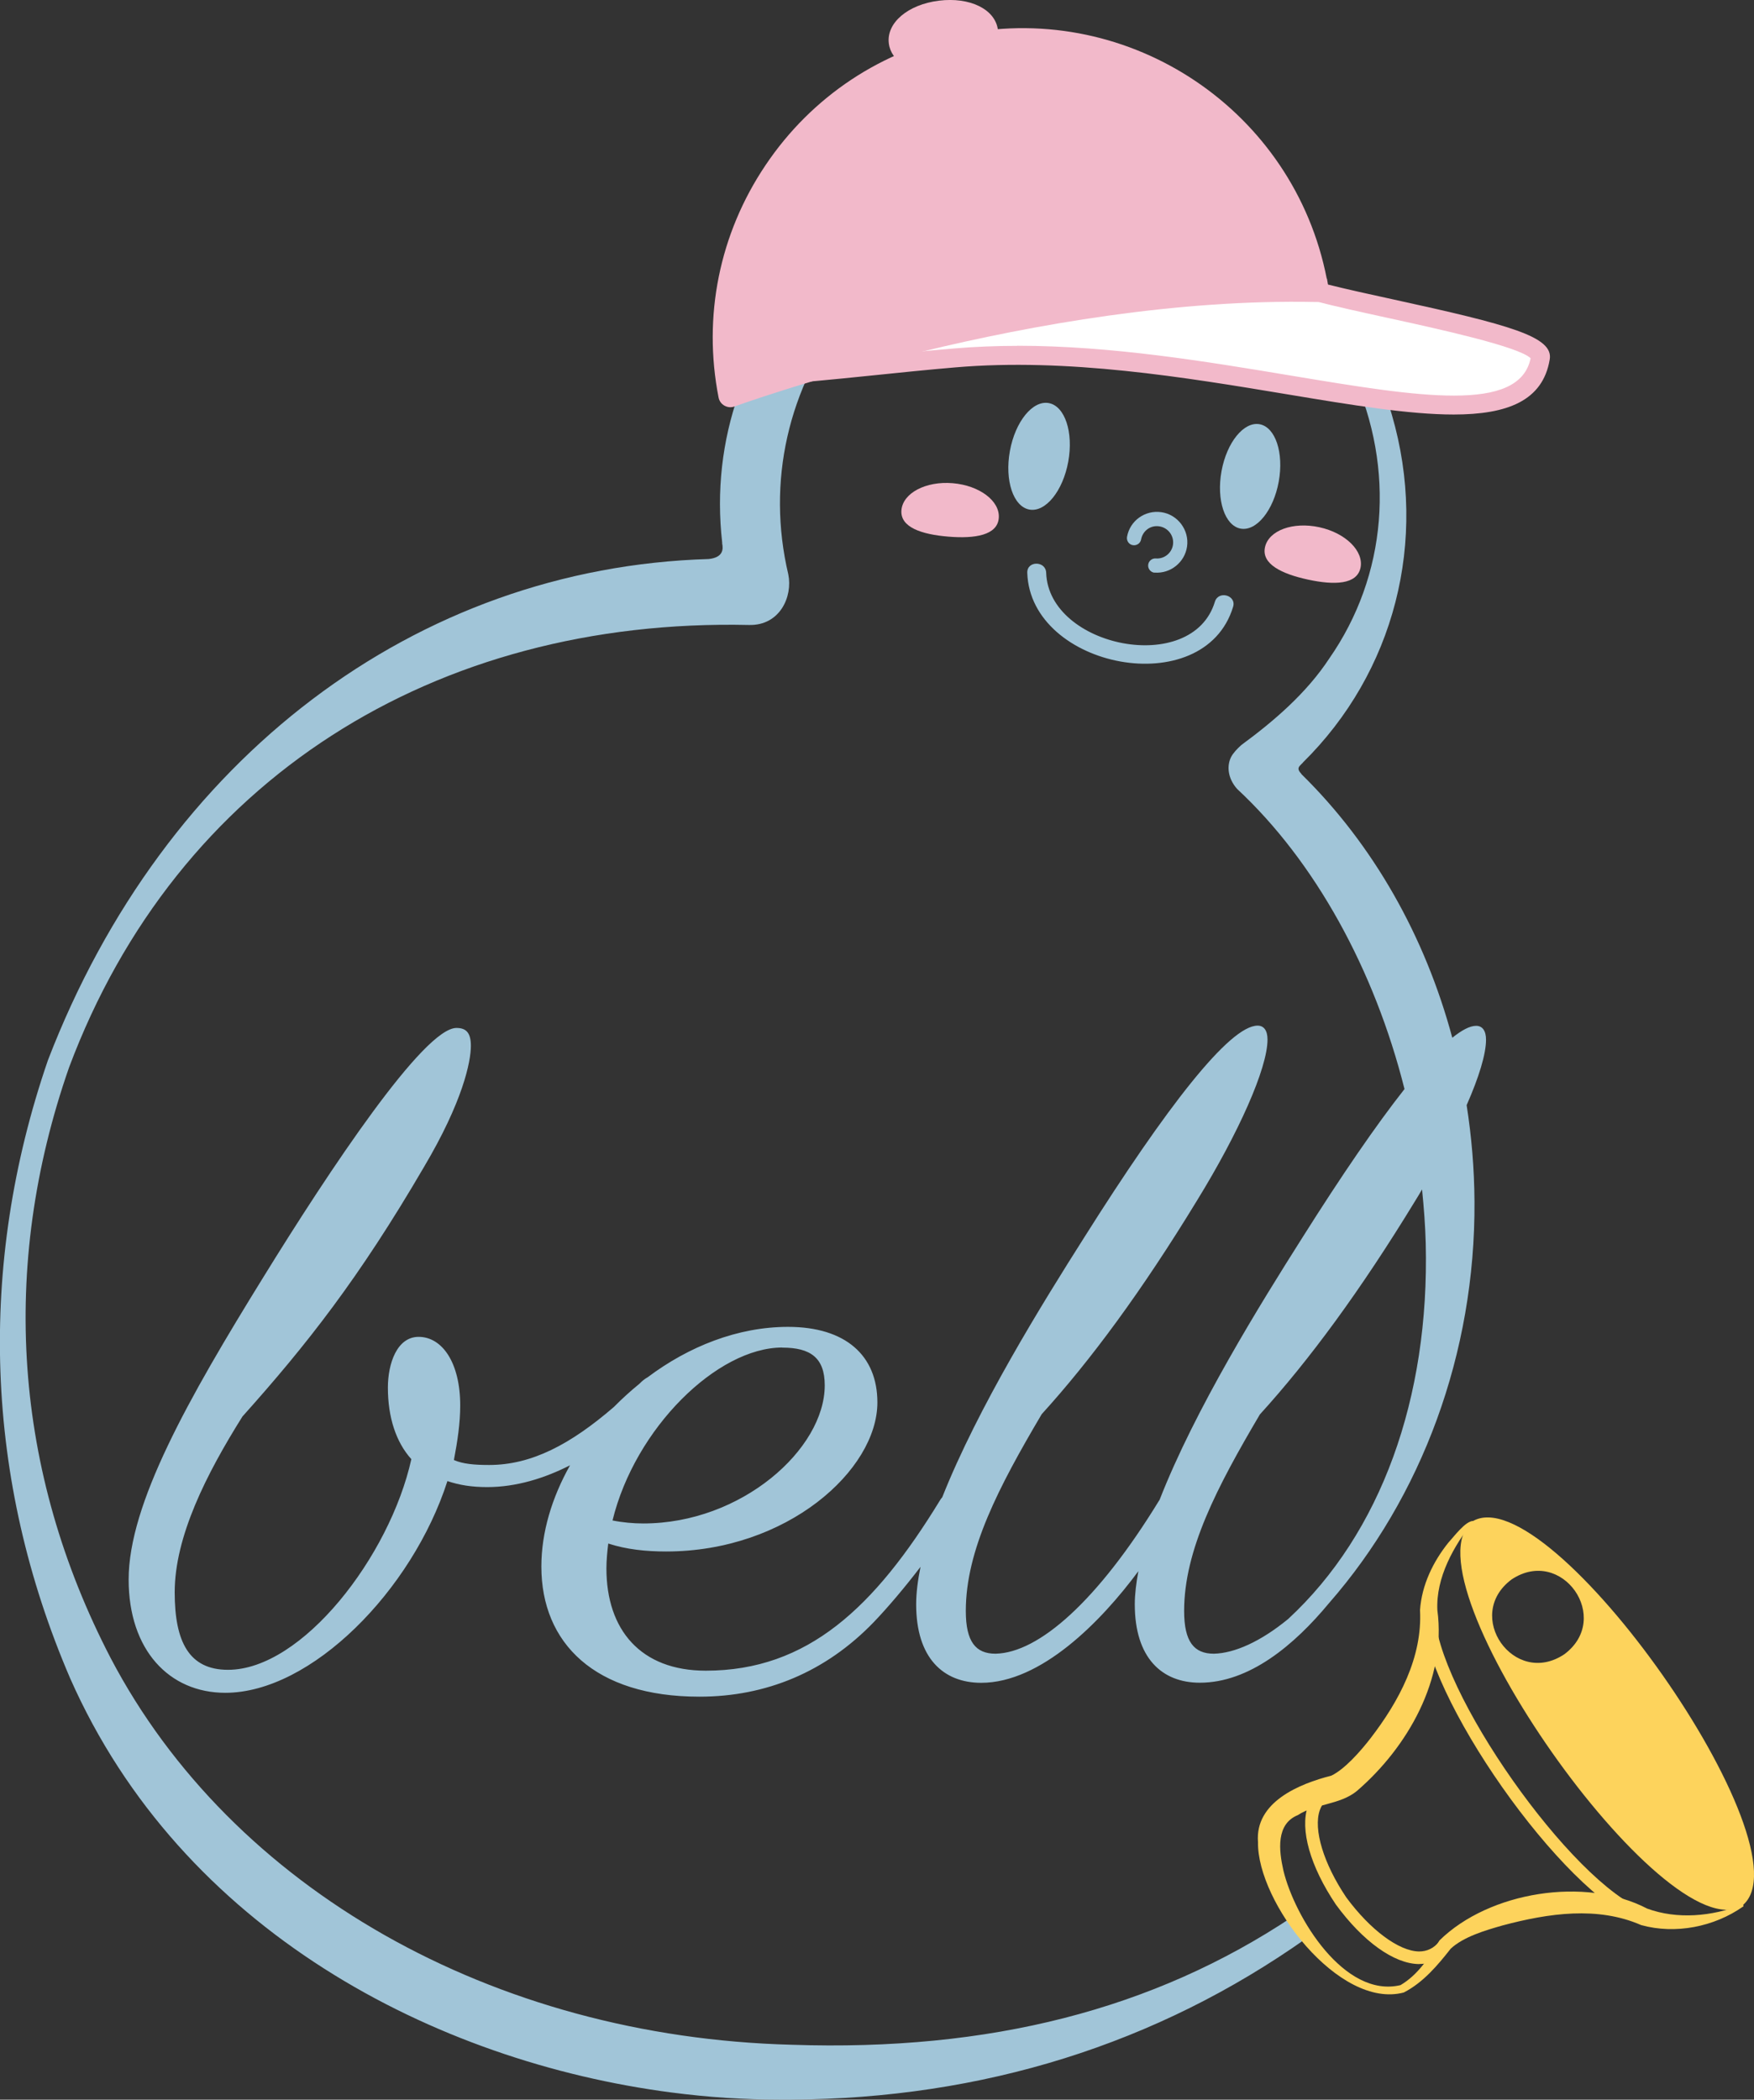 <?xml version="1.0" encoding="UTF-8"?>
<svg id="_レイヤー_2" data-name="レイヤー 2" xmlns="http://www.w3.org/2000/svg" viewBox="0 0 180.92 216.49">
  <rect x="0" y="0" width="180.92" height="216.49" fill="#333333" stroke="none"/>
  <defs>
    <style>
      .cls-1 {
        fill: #f2b9ca;
      }

      .cls-1, .cls-2, .cls-3, .cls-4 {
        stroke-width: 0px;
      }

      .cls-2 {
        fill: #fff;
      }

      .cls-3 {
        fill: #a1c5d8;
      }

      .cls-4 {
        fill: #fdd35c;
      }
    </style>
  </defs>
  <g id="_レイヤー_1-2" data-name="レイヤー 1">
    <g>
      <path class="cls-3" d="M69.26,215.75c3.81.5,7.59.74,11.25.74.35,0,.69,0,1.04,0,19.85-.11,37.76-5.72,53.23-16.66.28-.2.36-.57.18-.87l-.69-1.14c-.09-.15-.24-.26-.41-.3-.17-.04-.35,0-.5.09-14.37,9.58-31.28,13.91-51.69,13.22-30.84-.8-57.76-16.07-70.25-39.86C1.42,151.74-.07,130.68,7.12,110.07c11.13-29.71,37.74-46.36,70.15-45.63,3.18.07,4.51-2.93,4.04-5.22-2.25-9.53-.04-19.28,6.1-27.07,6.67-8.46,17.02-12.78,27.72-11.57,10.68,1.16,19.79,7.88,24.38,17.97,4.46,9.82,3.57,20.79-2.41,29.36-2.34,3.56-5.71,6.45-9.05,8.9-.44.39-.86.84-1.07,1.25-.44.88-.37,2.16.62,3.28,8.06,7.49,14.18,18.66,17.27,30.95-2.95,3.74-6.51,8.94-10.51,15.28-4.37,6.89-11.1,17.73-14.75,27.07-.02.03-.04.05-.06.09-6.34,10.35-12.39,15.68-16.86,15.78-2.05,0-3.07-1.23-3.07-4.41,0-6.25,3.35-12.71,7.83-20.29,5.03-5.53,10.34-12.71,16.02-22.03,4.29-6.97,7.27-13.63,7.27-16.6,0-.92-.37-1.43-1.02-1.43-2.89,0-9.41,8.4-17.88,21.83-4.33,6.82-10.97,17.52-14.65,26.8-.09.1-.18.21-.26.36-6.71,10.96-13.6,17.52-24.13,17.52-6.71,0-10.25-4.2-10.25-10.55,0-.82.09-1.74.19-2.56,1.86.61,3.91.82,5.96.82,12.48,0,21.8-8.4,21.8-15.37,0-4.82-3.26-7.79-9.22-7.79-5.18,0-10.25,2.02-14.48,5.2-.2.11-.4.25-.61.44-.08.08-.16.15-.24.23-.92.75-1.8,1.55-2.63,2.39-4.47,3.85-8.48,5.98-12.87,5.98-1.49,0-2.7-.1-3.63-.51.37-1.95.65-3.79.65-5.63,0-4.41-1.86-7.07-4.29-7.07-2.24,0-3.17,2.77-3.17,5.23,0,3.07.84,5.63,2.42,7.38-2.23,10.04-11.27,21.72-18.91,21.72-4.01,0-5.5-2.87-5.5-7.99,0-5.74,3.26-12.19,6.99-18.13,6.61-7.38,12.02-14.24,18.72-25.72,4.01-6.76,4.84-10.86,4.84-12.5,0-1.43-.56-1.84-1.49-1.84-3.35,0-13.04,14.55-19.93,25.72-7.73,12.5-13.88,23.36-13.88,31.15,0,7.28,4.19,11.68,9.97,11.68,8.85,0,19.28-10.55,22.91-21.83,1.21.41,2.51.62,4.1.62,3.03,0,5.96-.93,8.55-2.25-1.87,3.32-2.96,6.92-2.96,10.44,0,7.89,5.5,13.42,16.3,13.42,6.89,0,13.04-2.56,17.98-7.68,1.47-1.53,3.26-3.65,4.83-5.71-.28,1.38-.45,2.68-.45,3.87,0,5.53,2.79,8.09,6.71,8.09,6.15,0,12.33-6.27,16.21-11.51-.22,1.21-.37,2.36-.37,3.41,0,5.53,2.79,8.09,6.71,8.09,5.11,0,9.74-3.88,13.32-8.2,9.55-10.91,15.11-25.76,15.01-41.42-.02-3.36-.3-6.68-.81-9.93,1.27-2.88,2-5.27,2-6.75,0-.92-.37-1.43-1.02-1.43s-1.47.44-2.46,1.23c-2.81-10.47-8.15-19.91-15.56-27.18-.02-.02-.01-.04-.03-.06-.39-.4-.29-.62-.14-.8.12-.14.31-.31.31-.31v-.02c9.44-9.29,12.97-22.87,9.19-35.85-3.91-13.42-14.39-22.79-28-25.06-11.21-2.08-22.81,1.57-31.04,9.78-7.66,7.65-11.24,17.89-10.04,28.43,0,0,0,0,0,0,0,0,0,.02,0,.04,0,.02,0,.05,0,.07.13.62.08,1.44-1.39,1.6h0c-30.18.89-56.15,20.48-68.15,51.66-7.31,21.23-6.53,43.27,2.28,63.73,11.5,26.04,37.64,39.54,62.02,42.72M80.69,138.95c2.89,0,4.38,1.03,4.38,3.89,0,6.56-8.57,14.24-18.72,14.24-1.02,0-2.14-.1-3.17-.31,2.33-9.53,10.81-17.83,17.51-17.83ZM129.97,145.82c5.03-5.53,10.34-12.71,16.02-22.03.24-.38.47-.77.69-1.15.19,1.85.33,3.7.38,5.56.4,15.97-4.63,29.89-14.19,38.73-2.85,2.34-5.54,3.53-7.66,3.58-2.05,0-3.07-1.23-3.07-4.41,0-6.25,3.35-12.71,7.83-20.29Z"/>
      <g>
        <path class="cls-4" d="M179.78,196.59c-2.97,2.08-6.96,2.88-10.5,1.9-4.48-1.96-9.53-1.23-14.27.03-1.8.51-4.04,1.17-5.37,2.4-1.33,1.69-2.81,3.47-4.84,4.52-6.68,1.78-15.14-9.31-15.04-15.49-.34-4.16,4.28-6.03,7.57-6.87,1.38-.67,2.98-2.49,4.02-3.83,2.97-3.85,5.38-8.38,5.12-13.24.18-2.59,1.35-4.99,2.93-6.96.58-.62,1.76-2.24,2.57-2.23-2,2.56-3.87,5.8-3.71,9.2.96,7.1-3.07,14.14-8.31,18.65-1.75,1.43-4.29,1.3-6.08,2.48-2.27.92-1.96,3.64-1.49,5.72,1.16,4.81,6.28,13.19,12.08,11.81,1.81-1.07,2.92-2.81,4.03-4.62,5.11-5.01,15.03-6.61,21.41-3.27,3.08,1.13,6.68.82,9.74-.4.13-.08.27.12.15.21Z"/>
        <path class="cls-4" d="M169.45,198.25c-.07,0-.15-.01-.22-.04-8-2.88-22.54-23.56-22.54-32.06,0-.36.29-.65.65-.65s.65.29.65.65c0,7.97,14.19,28.14,21.68,30.84.34.12.51.49.39.83-.1.27-.35.43-.61.43Z"/>
        <path class="cls-4" d="M146.41,202.51h-.07c-2.56-.04-5.76-2.33-8.55-6.14-2.65-3.94-3.72-7.72-2.89-10.14.4-1.18,1.26-2.02,2.48-2.42.34-.11.71.07.82.41.11.34-.07.71-.41.82-.84.28-1.38.81-1.66,1.61-.68,1.98.39,5.5,2.73,8.98,2.47,3.35,5.42,5.55,7.51,5.58.81,0,1.53-.32,2.07-1.02.22-.28.63-.33.91-.11.28.22.33.63.11.91-.78.99-1.83,1.51-3.05,1.51Z"/>
        <path class="cls-4" d="M151.85,156.88c-7.27,5.78,19.93,44.48,27.85,39.61,7.27-5.79-19.93-44.48-27.85-39.61ZM161.35,170.57c-5.18,3.45-10.42-4.01-5.43-7.72,5.18-3.45,10.42,4.01,5.43,7.72Z"/>
      </g>
      <g>
        <g>
          <path class="cls-1" d="M140.33,58.55c-.37,1.73-2.7,1.8-5.42,1.21s-4.81-1.61-4.43-3.34,2.88-2.65,5.6-2.06,4.62,2.47,4.25,4.2Z"/>
          <path class="cls-1" d="M103.02,53.42c-.14,1.76-2.44,2.14-5.21,1.91s-4.98-.97-4.83-2.73,2.51-3.01,5.28-2.78c2.77.23,4.91,1.84,4.76,3.6Z"/>
        </g>
        <ellipse class="cls-3" cx="128.96" cy="49.13" rx="5.47" ry="3" transform="translate(57.55 167.22) rotate(-79.7)"/>
        <ellipse class="cls-3" cx="107.19" cy="47.05" rx="5.58" ry="3.06" transform="translate(41.72 144.1) rotate(-79.7)"/>
        <path class="cls-3" d="M125.31,62.05c-2.33,7.69-17.15,4.69-17.4-2.99-.04-1.25-1.99-1.26-1.95,0,.32,9.86,18.24,13.36,21.23,3.51.37-1.2-1.52-1.72-1.88-.52h0Z"/>
        <path class="cls-3" d="M119.06,59.05c-.38-.06-.66-.4-.63-.79.03-.41.39-.71.79-.68.87.07,1.65-.56,1.77-1.42.13-.91-.5-1.75-1.41-1.89s-1.71.46-1.88,1.35c-.07.4-.46.66-.86.59-.4-.07-.66-.46-.59-.86.3-1.67,1.86-2.78,3.54-2.54s2.9,1.84,2.65,3.55c-.24,1.63-1.71,2.8-3.34,2.68-.02,0-.03,0-.05,0Z"/>
      </g>
      <g>
        <path class="cls-2" d="M132.27,28.8c2.92,2.06,27.09,5.31,26.63,8.1-2.01,12.05-33-2.32-60.42,0-10.38.88-21.28,2.49-23.24,1.39,6.51-4.01,19.09-7.27,26.77-9.26,4.18-1.08,8.54-2.09,12.81-2.28,6.13-.27,11.15.82,17.19,1.98.08.02.19,0,.26.05Z"/>
        <path class="cls-1" d="M149.95,42.74c-4.63,0-10.55-.98-17.1-2.07-10.65-1.77-22.72-3.78-34.3-2.79-2.85.24-5.73.54-8.46.82-8.97.92-13.73,1.36-15.35.46-.31-.17-.5-.49-.51-.84,0-.35.17-.68.47-.86,6.71-4.12,19.44-7.41,27.04-9.37,3.92-1.01,8.48-2.11,13.02-2.31,5.79-.26,10.55.67,16.07,1.74l1.36.26c.07.02.36.01.64.21,1.05.73,6.27,1.88,10.87,2.88,12.04,2.63,16.55,3.84,16.15,6.19-.71,4.28-4.39,5.68-9.91,5.68ZM104.94,35.65c9.72,0,19.46,1.62,28.24,3.08,13.12,2.18,23.52,3.91,24.7-1.79-1.2-1.2-9.55-3.03-14.59-4.13-6.06-1.32-9.94-2.2-11.4-3.08-.03,0-.06,0-.07,0l-1.35-.26c-5.4-1.05-10.06-1.95-15.61-1.7-4.34.19-8.79,1.26-12.61,2.24-6.56,1.69-16.98,4.38-23.81,7.68,2.84-.06,7.33-.52,11.45-.94,2.74-.28,5.64-.58,8.5-.82,2.17-.18,4.36-.27,6.55-.27ZM131.7,29.6s0,0,0,0c0,0,0,0,0,0Z"/>
      </g>
      <path class="cls-1" d="M136.85,28.73C133.47,11.44,116.65.12,99.35,3.5c-8.38,1.64-15.62,6.44-20.38,13.52-4.77,7.08-6.49,15.6-4.85,23.97.07.36.29.66.61.84.19.1.4.16.61.16.14,0,.29-.03.43-.08.31-.11,31.27-11.39,60.02-10.77.38.02.72-.15.96-.43.24-.28.35-.65.29-1.01-.05-.32-.11-.65-.17-.98Z"/>
      <path class="cls-1" d="M96.84.07c-3.21.4-5.43,2.3-5.16,4.41h0c.23,1.85,2.28,3.07,4.94,3.07.37,0,.76-.02,1.15-.07,3.21-.4,5.43-2.3,5.16-4.41-.27-2.11-2.88-3.4-6.09-3Z"/>
    </g>
  </g>
</svg>